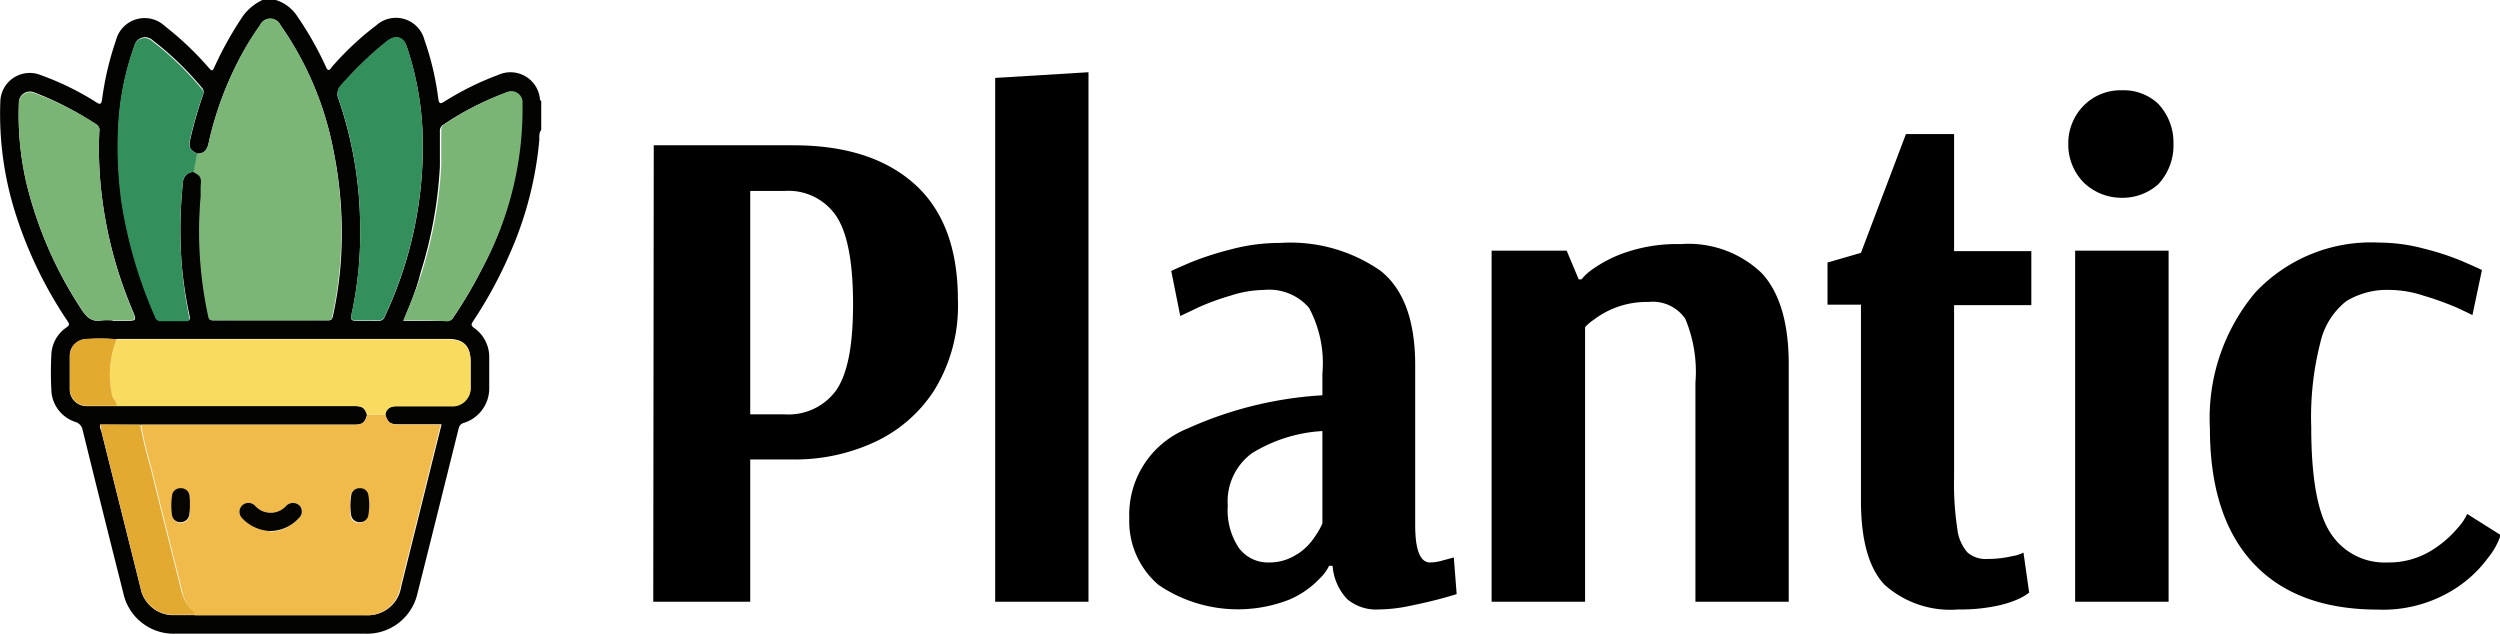 <svg id="Group_371" data-name="Group 371" xmlns="http://www.w3.org/2000/svg" viewBox="0 0 149.52 37.92"><defs><style>.cls-1{fill:#000000;}.cls-2{fill:#030302;}.cls-3{fill:#f0bb4b;}.cls-4{fill:#7bb676;}.cls-5{fill:#f9db60;}.cls-6{fill:#33905c;}.cls-7{fill:#7bb576;}.cls-8{fill:#e2aa30;}.cls-9{fill:#e3aa30;}.cls-10{fill:#050401;}.cls-11{fill:#060502;}</style></defs><g id="Plantic"><path class="cls-1" d="M43.23,11.7h8.36q4.66,0,7.25,2.33c1.72,1.55,2.58,3.86,2.58,6.91A9.61,9.61,0,0,1,60,26.36a8.46,8.46,0,0,1-3.65,3.13,11.28,11.28,0,0,1-4.62,1H49V39h-5.8Zm7.82,16.09a3.52,3.52,0,0,0,3.1-1.45c.68-1,1-2.68,1-5.15s-.33-4.24-1-5.25a3.45,3.45,0,0,0-3.1-1.51H49V27.79Z" transform="translate(-4.13 -3.01)"/><path class="cls-1" d="M63.65,39V7.67l5.58-.34V39Z" transform="translate(-4.13 -3.01)"/><path class="cls-1" d="M73.43,38a5,5,0,0,1-1.76-4,5.55,5.55,0,0,1,3.46-5.35,22.84,22.84,0,0,1,8.09-2V25.35a7,7,0,0,0-.8-3.93,3.15,3.15,0,0,0-2.69-1.07,6.75,6.75,0,0,0-2,.34,14.64,14.64,0,0,0-1.94.71l-1.07.51-.54-2.69c.17-.09.56-.26,1.19-.53a18.53,18.53,0,0,1,2.4-.77,11.15,11.15,0,0,1,2.92-.38,9.43,9.43,0,0,1,6,1.66q2.09,1.65,2.08,5.69v9.53c0,1.49.3,2.23.89,2.23a2.87,2.87,0,0,0,.79-.13l.63-.17.17,2.19c-.14.05-.48.15-1,.29s-1.14.28-1.82.42a9.33,9.33,0,0,1-1.83.21,2.7,2.7,0,0,1-1.89-.61,3.24,3.24,0,0,1-.88-2h-.21a2.68,2.68,0,0,1-.57.77,5.46,5.46,0,0,1-1.78,1.24A8.44,8.44,0,0,1,73.43,38Zm8.3-1.85A3.66,3.66,0,0,0,82.84,35a3.79,3.79,0,0,0,.38-.69V28.79A9,9,0,0,0,79,30.12a3.58,3.58,0,0,0-1.44,3.13,4.07,4.07,0,0,0,.67,2.54,2.17,2.17,0,0,0,1.8.86A3,3,0,0,0,81.73,36.14Z" transform="translate(-4.13 -3.01)"/><path class="cls-1" d="M93.34,18h4.49l.72,1.72h.16a3.42,3.42,0,0,1,.7-.63,7.72,7.72,0,0,1,2-1,9.46,9.46,0,0,1,3.24-.48,6.32,6.32,0,0,1,4.85,1.74c1.08,1.17,1.61,3,1.61,5.44V39h-5.58V25.9a8.17,8.17,0,0,0-.61-3.83,2.36,2.36,0,0,0-2.2-1,5.23,5.23,0,0,0-3.28,1.07,2.52,2.52,0,0,0-.51.44V39H93.34Z" transform="translate(-4.13 -3.01)"/><path class="cls-1" d="M116.86,38q-1.42-1.47-1.43-5V21.23h-2V18.71l2-.58,2.69-7.1H121v7h4.62v3.23H121V31.61a17.45,17.45,0,0,0,.19,3,2.58,2.58,0,0,0,.6,1.43,1.64,1.64,0,0,0,1.18.4,6.34,6.34,0,0,0,1.51-.17,2.18,2.18,0,0,0,.67-.21l.34,2.39s-.15.13-.46.3a6,6,0,0,1-1.41.48,10.43,10.43,0,0,1-2.37.23A5.9,5.9,0,0,1,116.86,38Z" transform="translate(-4.13 -3.01)"/><path class="cls-1" d="M128.83,14a3.22,3.22,0,0,1-1-2.39,3.2,3.2,0,0,1,1-2.36,3.1,3.1,0,0,1,2.22-.84,3,3,0,0,1,2.15.8,3.36,3.36,0,0,1,.92,2.4,3.38,3.38,0,0,1-.92,2.43,3.2,3.2,0,0,1-2.15.8A3.27,3.27,0,0,1,128.83,14Zm-.59,25V18h5.59V39Z" transform="translate(-4.13 -3.01)"/><path class="cls-1" d="M138.89,36.69c-1.72-1.85-2.59-4.54-2.59-8.06A11.68,11.68,0,0,1,139,20.52a9.49,9.49,0,0,1,7.44-3,10.43,10.43,0,0,1,2.66.36,15.79,15.79,0,0,1,2.29.75c.62.27,1,.44,1.18.53L152,21.86q-.21-.12-1-.48a18.37,18.37,0,0,0-1.93-.69,6.63,6.63,0,0,0-2-.34,4.68,4.68,0,0,0-2.61.67,4.36,4.36,0,0,0-1.55,2.46,17.93,17.93,0,0,0-.55,5.06q0,4.66,1.18,6.39a3.83,3.83,0,0,0,3.36,1.72,4.85,4.85,0,0,0,2.54-.65,6.42,6.42,0,0,0,1.66-1.39,3.41,3.41,0,0,0,.59-.86l2,1.26a4.36,4.36,0,0,1-.76,1.37,7.39,7.39,0,0,1-2.39,2.09,8,8,0,0,1-4.2,1Q141.47,39.46,138.89,36.69Z" transform="translate(-4.13 -3.01)"/></g><g id="Layer_27_Image" data-name="Layer 27 Image"><path class="cls-2" d="M36.5,10.78c-.16.2-.1.44-.12.66a21.57,21.57,0,0,1-1.78,6.79,26,26,0,0,1-2.18,4c-.11.17-.13.25.06.39a2.12,2.12,0,0,1,.91,1.81q0,.89,0,1.77a2.16,2.16,0,0,1-1.51,2.1c-.24.07-.29.22-.34.42-.81,3.25-1.62,6.52-2.44,9.77A3.09,3.09,0,0,1,26,40.91q-5.68,0-11.39,0a3.08,3.08,0,0,1-3.11-2.45q-1.23-4.86-2.43-9.74a.61.61,0,0,0-.42-.47A2.08,2.08,0,0,1,7.2,26.32a20.42,20.42,0,0,1,0-2.07,2.06,2.06,0,0,1,.91-1.66c.16-.12.19-.18.07-.36a25.07,25.07,0,0,1-3.09-6.35,19.66,19.66,0,0,1-.94-6.81A1.76,1.76,0,0,1,6.59,7.51,16.75,16.75,0,0,1,9.83,9.09c.25.16.36.23.41-.17a18,18,0,0,1,.82-3.48A1.77,1.77,0,0,1,14,4.58,18.48,18.48,0,0,1,16.56,7c.26.3.27.3.44-.08A21,21,0,0,1,18.64,4a3,3,0,0,1,1.21-1h.74a2.37,2.37,0,0,1,1.33,1,19.93,19.93,0,0,1,1.7,3c.12.27.19.26.37,0a17.64,17.64,0,0,1,2.64-2.47,1.76,1.76,0,0,1,2.88.85,16.91,16.91,0,0,1,.83,3.51c.05.36.14.34.39.18a17.31,17.31,0,0,1,3.2-1.58,1.77,1.77,0,0,1,2.49,1.41c0,.05,0,.12.08.14ZM11.11,23.3a11.68,11.68,0,0,0-1.87,0,1,1,0,0,0-.94,1c0,.65,0,1.3,0,2a1,1,0,0,0,1,1c.6,0,1.2,0,1.81,0H25.31c.5,0,.63.1.77.52-.12.47-.27.59-.78.59H10.11c0,.13,0,.24.07.35l2.35,9.4a2,2,0,0,0,1.84,1.64c.47,0,.94,0,1.41,0H26a2,2,0,0,0,2.12-1.68c.55-2.23,1.11-4.45,1.66-6.68l.76-3.05H28c-.54,0-.67-.1-.83-.59.06-.34.28-.51.71-.51h3.25a1.09,1.09,0,0,0,1.14-1.14c0-.51,0-1,0-1.52,0-.93-.41-1.35-1.34-1.35H11.11Zm4.82-11.1c-.44-.21-.53-.39-.42-.85a23.19,23.19,0,0,1,.74-2.59c.05-.16.1-.3,0-.45a18.29,18.29,0,0,0-3-2.9.65.65,0,0,0-1.08.35,16.43,16.43,0,0,0-.94,4.65,24,24,0,0,0,.2,4.72,27.62,27.62,0,0,0,2,6.79.33.33,0,0,0,.32.25h1.55c.17,0,.21-.06.18-.22A25.05,25.05,0,0,1,15,18.84a26.73,26.73,0,0,1,.07-4.9.65.65,0,0,1,.64-.65c.44.22.52.36.46.84,0,.21,0,.42,0,.63a24,24,0,0,0,.45,7.17c0,.19.11.24.29.24h6.85c.19,0,.24-.07.28-.25a23.28,23.28,0,0,0,.43-2.74A24.56,24.56,0,0,0,24.07,12,19.39,19.39,0,0,0,20.9,4.51a.67.67,0,0,0-1.21,0A17.55,17.55,0,0,0,18.21,7,20.33,20.33,0,0,0,16.6,11.6C16.51,12,16.33,12.2,15.93,12.2Zm10.15,10c.22,0,.44,0,.66,0a.37.37,0,0,0,.4-.25,23.9,23.9,0,0,0,2.27-10.85,18.41,18.41,0,0,0-.94-5.26c-.21-.63-.67-.76-1.2-.35a21,21,0,0,0-2.72,2.61.74.74,0,0,0-.17.85,23.78,23.78,0,0,1,1.29,7.66,22.69,22.69,0,0,1-.47,5c-.13.59-.12.59.47.59Zm2.18,0c.92,0,1.77,0,2.62,0a.41.41,0,0,0,.38-.23A27.17,27.17,0,0,0,33,19a20,20,0,0,0,2.3-9.75.67.67,0,0,0-1-.66,17.64,17.64,0,0,0-3.64,1.87.43.43,0,0,0-.22.42c0,.69,0,1.38,0,2.07a25.63,25.63,0,0,1-1.16,6.38C29.06,20.25,28.68,21.18,28.26,22.17Zm-17.39,0h.71c.75,0,.74,0,.45-.69a25.44,25.44,0,0,1-1.9-7.63,23.12,23.12,0,0,1-.06-3,.39.39,0,0,0-.17-.41A18.84,18.84,0,0,0,6.16,8.53a.66.66,0,0,0-.9.63A18,18,0,0,0,5.72,14,24,24,0,0,0,9,21.51c.31.48.63.78,1.23.66A4.42,4.42,0,0,1,10.87,22.17Z" transform="translate(-4.13 -3.01)"/><path class="cls-3" d="M27.18,27.81c.16.49.29.59.83.59h2.48l-.76,3.05c-.55,2.23-1.11,4.45-1.66,6.68A2,2,0,0,1,26,39.81H15.78a.3.3,0,0,0-.12-.22A2.67,2.67,0,0,1,15,38.26c-.6-2.41-1.22-4.82-1.81-7.24a25.4,25.4,0,0,1-.62-2.61H25.3c.51,0,.66-.12.78-.59Zm-6.89,7A2.34,2.34,0,0,0,22,34a.53.53,0,0,0,.05-.76.57.57,0,0,0-.77,0,1.25,1.25,0,0,1-1.9,0,.55.55,0,0,0-.76,0,.54.54,0,0,0,0,.76A2.42,2.42,0,0,0,20.29,34.77Zm-4.8-1.59a4.77,4.77,0,0,0,0-.51.51.51,0,0,0-.54-.46.49.49,0,0,0-.51.45,3.83,3.83,0,0,0,0,1.17.49.49,0,0,0,.51.41.51.51,0,0,0,.51-.4A3.34,3.34,0,0,0,15.49,33.18Zm9.6.11c0,.13,0,.33,0,.52a.5.5,0,0,0,.53.43.49.49,0,0,0,.5-.42,3.51,3.51,0,0,0,0-1.21.48.48,0,0,0-.5-.4.5.5,0,0,0-.52.39A4.65,4.65,0,0,0,25.09,33.29Z" transform="translate(-4.13 -3.01)"/><path class="cls-4" d="M15.93,12.2c.4,0,.58-.24.67-.6A20.33,20.33,0,0,1,18.21,7,17.55,17.55,0,0,1,19.69,4.5a.67.67,0,0,1,1.21,0A19.39,19.39,0,0,1,24.07,12a24.56,24.56,0,0,1,.36,7.21A23.28,23.28,0,0,1,24,21.92c0,.18-.09.25-.28.25H16.87c-.18,0-.25-.05-.29-.24a24,24,0,0,1-.45-7.17c0-.21,0-.42,0-.63.06-.48,0-.62-.46-.84Z" transform="translate(-4.13 -3.01)"/><path class="cls-5" d="M27.18,27.81h-1.1c-.14-.42-.27-.52-.77-.52H11.12c0-.29-.29-.47-.31-.77a5.68,5.68,0,0,1,.3-3.21H30.94c.93,0,1.34.42,1.34,1.35,0,.51,0,1,0,1.52a1.09,1.09,0,0,1-1.14,1.14H27.89C27.46,27.3,27.24,27.47,27.18,27.81Z" transform="translate(-4.13 -3.01)"/><path class="cls-6" d="M15.93,12.2l-.22,1.09a.65.65,0,0,0-.64.65,26.73,26.73,0,0,0-.07,4.9A25.05,25.05,0,0,0,15.45,22c0,.16,0,.23-.18.22H13.72a.33.33,0,0,1-.32-.25,27.62,27.62,0,0,1-2-6.79,24,24,0,0,1-.2-4.72,16.43,16.43,0,0,1,.94-4.65.65.65,0,0,1,1.08-.35,18.29,18.29,0,0,1,3,2.9c.13.15.08.29,0,.45a23.19,23.19,0,0,0-.74,2.59C15.4,11.81,15.49,12,15.93,12.2Z" transform="translate(-4.13 -3.01)"/><path class="cls-6" d="M26.08,22.17h-.41c-.59,0-.6,0-.47-.59a22.69,22.69,0,0,0,.47-5,23.78,23.78,0,0,0-1.29-7.66.74.74,0,0,1,.17-.85,21,21,0,0,1,2.72-2.61c.53-.41,1-.28,1.2.35a18.41,18.41,0,0,1,.94,5.26,23.9,23.9,0,0,1-2.27,10.85.37.37,0,0,1-.4.25C26.52,22.16,26.3,22.17,26.08,22.17Z" transform="translate(-4.13 -3.01)"/><path class="cls-7" d="M28.26,22.17c.42-1,.8-1.92,1.1-2.88a25.63,25.63,0,0,0,1.16-6.38c0-.69,0-1.38,0-2.07a.43.43,0,0,1,.22-.42,17.64,17.64,0,0,1,3.64-1.87.67.67,0,0,1,1,.66A20,20,0,0,1,33,19a27.17,27.17,0,0,1-1.77,3,.41.41,0,0,1-.38.23C30,22.16,29.18,22.17,28.26,22.17Z" transform="translate(-4.13 -3.01)"/><path class="cls-7" d="M10.87,22.17a4.42,4.42,0,0,0-.63,0c-.6.12-.92-.18-1.23-.66A24,24,0,0,1,5.72,14a18,18,0,0,1-.46-4.8.66.66,0,0,1,.9-.63A18.84,18.84,0,0,1,9.9,10.44a.39.39,0,0,1,.17.41,23.12,23.12,0,0,0,.06,3A25.44,25.44,0,0,0,12,21.48c.29.69.3.69-.45.69Z" transform="translate(-4.13 -3.01)"/><path class="cls-8" d="M12.52,28.41A25.4,25.4,0,0,0,13.14,31c.59,2.42,1.21,4.83,1.81,7.24a2.67,2.67,0,0,0,.71,1.32.3.3,0,0,1,.12.22c-.47,0-.94,0-1.41,0a2,2,0,0,1-1.84-1.64l-2.35-9.4c0-.11,0-.22-.07-.35Z" transform="translate(-4.13 -3.01)"/><path class="cls-9" d="M11.11,23.3a5.68,5.68,0,0,0-.3,3.21c0,.3.3.48.31.77-.61,0-1.21,0-1.81,0a1,1,0,0,1-1-1c0-.66,0-1.31,0-2a1,1,0,0,1,.94-1A11.68,11.68,0,0,1,11.11,23.3Z" transform="translate(-4.13 -3.01)"/><path class="cls-10" d="M20.29,34.77A2.42,2.42,0,0,1,18.61,34a.54.54,0,0,1,0-.76.55.55,0,0,1,.76,0,1.25,1.25,0,0,0,1.9,0,.57.57,0,0,1,.77,0A.53.53,0,0,1,22,34,2.34,2.34,0,0,1,20.29,34.77Z" transform="translate(-4.13 -3.01)"/><path class="cls-11" d="M15.49,33.18a3.34,3.34,0,0,1-.05.66.51.51,0,0,1-.51.4.49.49,0,0,1-.51-.41,3.83,3.83,0,0,1,0-1.17.49.49,0,0,1,.51-.45.51.51,0,0,1,.54.46A4.77,4.77,0,0,1,15.49,33.18Z" transform="translate(-4.13 -3.01)"/><path class="cls-11" d="M25.09,33.29a4.65,4.65,0,0,1,.05-.69.5.5,0,0,1,.52-.39.48.48,0,0,1,.5.4,3.51,3.51,0,0,1,0,1.21.49.49,0,0,1-.5.42.5.5,0,0,1-.53-.43C25.1,33.62,25.1,33.42,25.09,33.29Z" transform="translate(-4.13 -3.01)"/></g></svg>